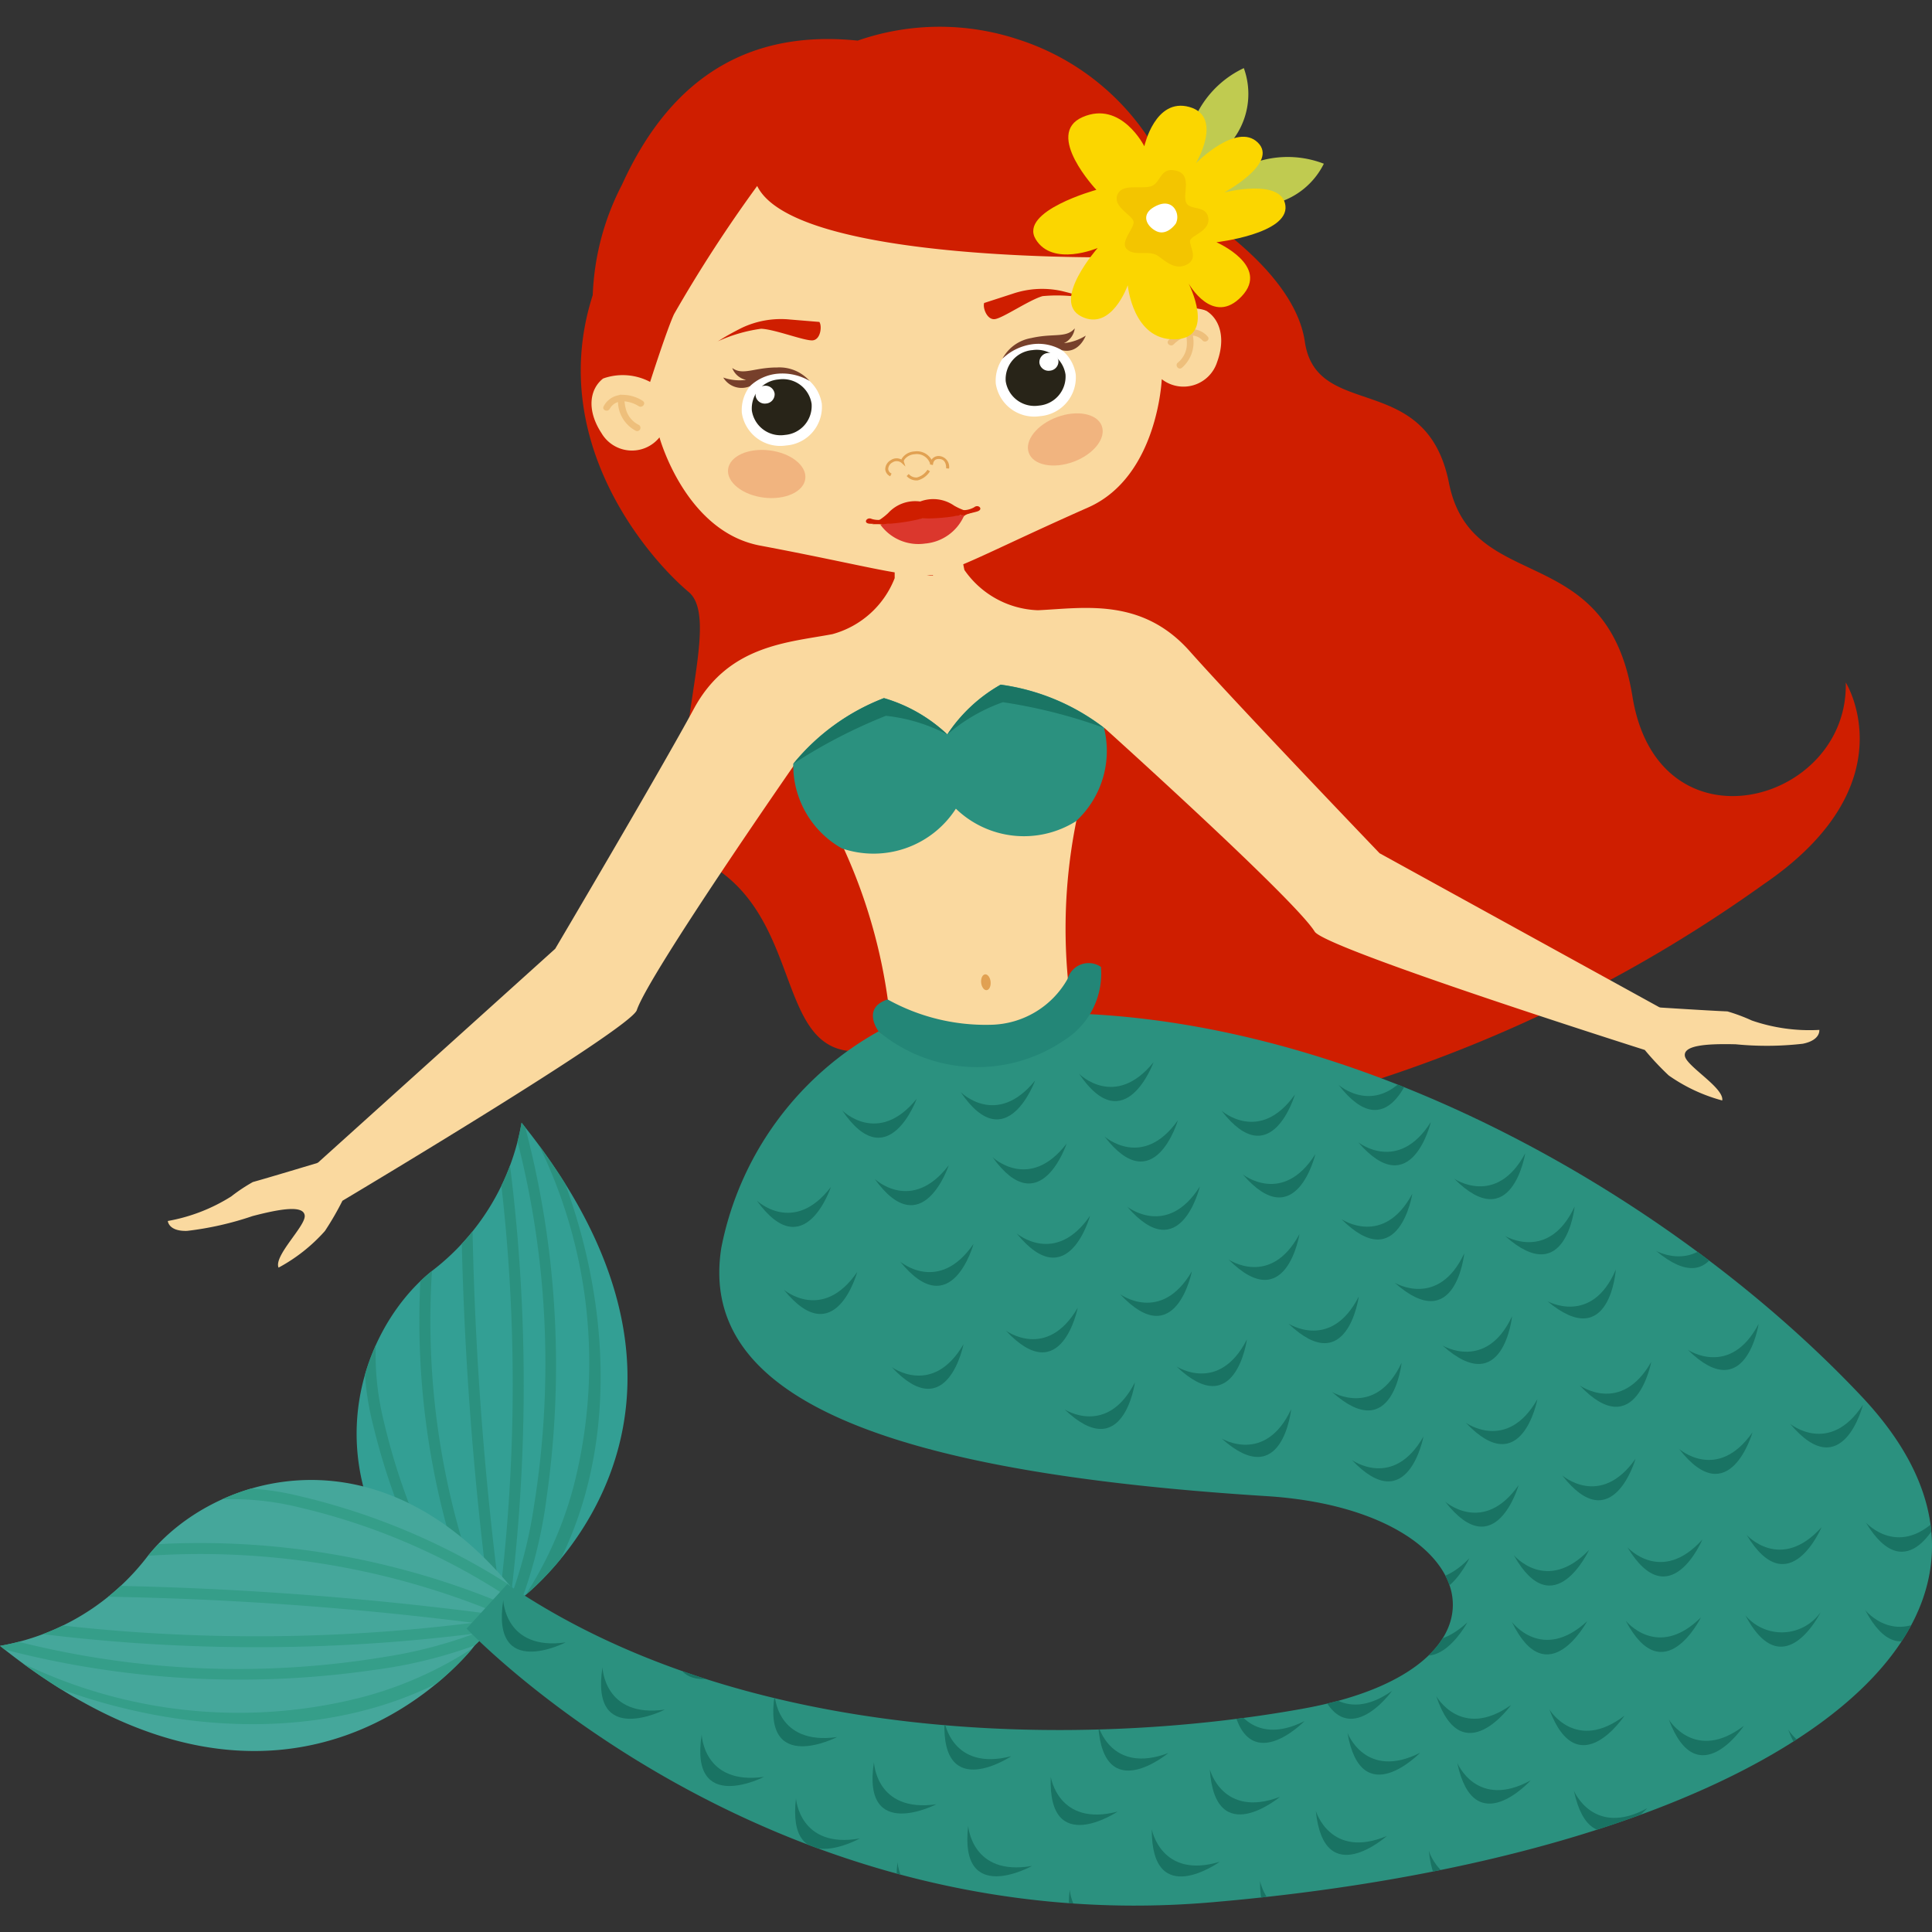 <?xml version="1.0" encoding="UTF-8"?> <svg xmlns="http://www.w3.org/2000/svg" xmlns:xlink="http://www.w3.org/1999/xlink" width="50" height="50" viewBox="0 0 50 50"><rect x="0" y="0" width="50" height="50" fill="#333333" stroke="none"/><defs><clipPath id="clip-path"><rect id="Retângulo_239" data-name="Retângulo 239" width="2.004" height="1.247" fill="none"></rect></clipPath><clipPath id="clip-path-2"><rect id="Retângulo_240" data-name="Retângulo 240" width="1.936" height="1.35" fill="none"></rect></clipPath><clipPath id="clip-path-3"><path id="Caminho_975" data-name="Caminho 975" d="M412.989-302.93c-2.1,1.674-3.495,6.1,1.147,9.648l1.185-1.188s6.139-4.645-.019-12.291a6.125,6.125,0,0,1-2.313,3.831" transform="translate(-411.034 306.761)" fill="none"></path></clipPath><clipPath id="clip-path-4"><path id="Caminho_982" data-name="Caminho 982" d="M401.776-291.687a6.128,6.128,0,0,1-3.824,2.324c7.665,6.135,12.292-.018,12.292-.018l1.184-1.188c-1.744-2.266-3.693-3.086-5.424-3.086a5.5,5.5,0,0,0-4.228,1.969" transform="translate(-397.952 293.656)" fill="none"></path></clipPath><clipPath id="clip-path-5"><path id="Caminho_1074" data-name="Caminho 1074" d="M425.73-310.3a8.213,8.213,0,0,0-4.072,5.6c-.612,3.841,4.1,5.8,14.114,6.43,5.648.357,6.792,4.443.94,5.5s-14.53.907-20.594-3.223l-1.053,1.151s7.616,8.079,19.272,7.084c14.128-1.206,22.578-7,16.83-13.094-4.65-4.934-12.415-9.5-20-9.893,0,0-2.95,2.167-5.436.449" transform="translate(-415.066 310.745)" fill="none"></path></clipPath><clipPath id="clip-icon40"><rect width="50" height="50"></rect></clipPath></defs><g id="icon40" clip-path="url(#clip-icon40)"><g id="Cereia_-_2" data-name="Cereia - 2" transform="translate(0 0)"><rect id="Retângulo_238" data-name="Retângulo 238" width="50" height="50" fill="none"></rect><g id="Grupo_240" data-name="Grupo 240" transform="translate(0 0.684)"><path id="Caminho_937" data-name="Caminho 937" d="M434.542-341.6s3.15,1.7,3.452,3.766,3.145.717,3.73,3.657,4.084,1.413,4.749,5.527,5.6,2.781,5.52-.364c0,0,1.658,2.643-2.129,5.225a36.674,36.674,0,0,1-14.091,6.131c-5.363.9-6.5-2.289-8.985-1.848s-1.706-2.991-3.9-4.6.234-6.346-.838-7.247-3.722-3.97-2.463-7.753,7.027-4.533,7.027-4.533Z" transform="translate(-404.225 345.992)" fill="#cf1e00"></path><path id="Caminho_938" data-name="Caminho 938" d="M446.843-320.016a4.581,4.581,0,0,1-1.741-.243,4.6,4.6,0,0,0-.633-.236c-.42-.016-1.732-.1-1.732-.1l-.032-.009-7.237-3.984s-3.672-3.831-4.916-5.231-2.759-1.11-3.929-1.058a2.414,2.414,0,0,1-1.9-1.042c-.02-.089-.03-.148-.03-.148.614-.255,1.617-.755,3.237-1.472,1.8-.8,1.9-3.318,1.9-3.318a.914.914,0,0,0,1.434-.447c.291-.8-.056-1.377-.627-1.439a.96.96,0,0,0-.859.322,5.994,5.994,0,0,0-3.852-4.95,7.243,7.243,0,0,0-3.448-.092,7.245,7.245,0,0,0-3.337.876,5.991,5.991,0,0,0-2.618,5.7.964.964,0,0,0-.91-.117c-.541.19-.749.83-.282,1.544a.914.914,0,0,0,1.5.109s.665,2.433,2.6,2.8c1.741.328,2.831.586,3.487.694,0,0,0,.059,0,.15a2.413,2.413,0,0,1-1.612,1.449c-1.15.217-2.692.281-3.583,1.928s-3.591,6.215-3.591,6.215L408-316.587l-.028.016s-1.259.38-1.664.492a4.476,4.476,0,0,0-.562.374,4.57,4.57,0,0,1-1.639.634s.016.272.5.256a8.171,8.171,0,0,0,1.692-.383c.763-.2,1.326-.28,1.351-.011s-.807,1.039-.677,1.345a4.373,4.373,0,0,0,1.2-.948,7.589,7.589,0,0,0,.453-.782s7.453-4.441,7.618-4.933c.318-.944,4.1-6.383,4.1-6.383a14.063,14.063,0,0,1,2.395,6.1,2.421,2.421,0,0,0,2.471,1.745c.031,0,.061-.009.091-.014s.06,0,.092-.007a2.422,2.422,0,0,0,2.007-2.263,14.053,14.053,0,0,1,.938-6.489s4.925,4.432,5.45,5.278c.273.441,8.543,3.063,8.543,3.063a7.349,7.349,0,0,0,.619.659,4.366,4.366,0,0,0,1.385.648c.056-.327-.93-.887-.967-1.154s.528-.32,1.318-.3a8.2,8.2,0,0,0,1.734-.014c.473-.095.427-.363.427-.363m-22.938-11.756-.015,0h-.016l-.046.006-.047,0h0l-.015,0h-.027l.088-.011.09-.01-.013,0Z" transform="translate(-399.764 345.986)" fill="#fad99f"></path><path id="Caminho_939" data-name="Caminho 939" d="M440.8-335.58a.968.968,0,0,1,.5-.281.085.085,0,0,1,.066-.008.549.549,0,0,1,.451.189c.076.081-.062.183-.136.1a.366.366,0,0,0-.247-.123.868.868,0,0,1-.286.834c-.087.068-.189-.069-.1-.137a.631.631,0,0,0,.231-.494,1.126,1.126,0,0,0-.012-.182.832.832,0,0,0-.329.205c-.076.078-.211-.027-.133-.106" transform="translate(-410.563 343.705)" fill="#eebf7b"></path><path id="Caminho_940" data-name="Caminho 940" d="M421.109-333.3a.973.973,0,0,0-.549-.16.087.087,0,0,0-.067.008.547.547,0,0,0-.4.287c-.055.1.1.163.156.068a.367.367,0,0,1,.213-.176.867.867,0,0,0,.468.747.086.086,0,0,0,.069-.157.634.634,0,0,1-.338-.428,1.286,1.286,0,0,1-.03-.18.818.818,0,0,1,.368.125c.092.058.2-.075.106-.134" transform="translate(-404.469 342.994)" fill="#eebf7b"></path><path id="Caminho_941" data-name="Caminho 941" d="M434.359-339.375a5.112,5.112,0,0,0-.878-1.626s-8.545.177-9.529-1.843a35.949,35.949,0,0,0-2.152,3.317c-.189.409-.619,1.754-.619,1.754a1.516,1.516,0,0,0-1.212-.09,6.713,6.713,0,0,1,.484-5.014c1.334-2.933,3.444-4,6.1-3.729a6.457,6.457,0,0,1,4.146-.033,6.375,6.375,0,0,1,3.622,2.953c.747,1.2,1.551,4.188,1.234,4.062a1.244,1.244,0,0,0-1.193.249" transform="translate(-404.356 346.973)" fill="#cf1e00"></path><path id="Caminho_942" data-name="Caminho 942" d="M430.553-330.746l.034-.067a.142.142,0,0,1-.087-.118.2.2,0,0,1,.107-.169.2.2,0,0,1,.239.011l.1.094-.043-.133a.116.116,0,0,1,.029-.063.353.353,0,0,1,.249-.122h0a.363.363,0,0,1,.4.234l0,.013,0,.016.074.016.009-.047h0c.016-.062.054-.121.176-.108.172.018.16.231.159.241l.076.005a.282.282,0,0,0-.227-.32.222.222,0,0,0-.227.09.437.437,0,0,0-.447-.212h0a.411.411,0,0,0-.313.171.285.285,0,0,0-.02.037.266.266,0,0,0-.277.018.276.276,0,0,0-.141.235.22.22,0,0,0,.128.181" transform="translate(-407.513 342.385)" fill="#e1a152"></path><path id="Caminho_943" data-name="Caminho 943" d="M431.484-330.434a.537.537,0,0,0,.328-.238l-.064-.04a.465.465,0,0,1-.273.2h0a.256.256,0,0,1-.212-.09l-.054.053a.331.331,0,0,0,.274.112Z" transform="translate(-407.745 342.185)" fill="#e1a152"></path><path id="Caminho_944" data-name="Caminho 944" d="M426.9-336.163l-.763-.063a2.365,2.365,0,0,0-1.259.222c-.481.244-.567.329-.639.357a4,4,0,0,1,1.151-.34c.361.014,1.133.322,1.338.3s.241-.368.172-.473" transform="translate(-405.693 343.811)" fill="#cf1e00"></path><path id="Caminho_945" data-name="Caminho 945" d="M434.057-336.985l.728-.236a2.37,2.37,0,0,1,1.276-.071c.525.128.627.192.7.2a3.994,3.994,0,0,0-1.2-.068c-.349.1-1.029.571-1.235.595s-.319-.3-.275-.421" transform="translate(-408.58 344.14)" fill="#cf1e00"></path><path id="Caminho_946" data-name="Caminho 946" d="M436.544-334.563a1.006,1.006,0,0,1-.923,1.08,1.006,1.006,0,0,1-1.146-.841,1.006,1.006,0,0,1,.924-1.08,1,1,0,0,1,1.145.841" transform="translate(-408.704 343.569)" fill="#fff"></path><path id="Caminho_947" data-name="Caminho 947" d="M436.388-334.475a.753.753,0,0,1-.69.808.753.753,0,0,1-.857-.629.752.752,0,0,1,.691-.807.752.752,0,0,1,.856.629" transform="translate(-408.813 343.48)" fill="#282418"></path><path id="Caminho_948" data-name="Caminho 948" d="M436.569-334.794a.24.24,0,0,1-.219.257.239.239,0,0,1-.273-.2.24.24,0,0,1,.219-.258.241.241,0,0,1,.273.2" transform="translate(-409.177 343.446)" fill="#fff"></path><path id="Caminho_949" data-name="Caminho 949" d="M434.722-335.113a1.043,1.043,0,0,1,.74-.533c.586-.135.907.008,1.132-.252a.492.492,0,0,1-.28.383,1.306,1.306,0,0,0,.564-.195s-.174.483-.618.377a1.189,1.189,0,0,0-.78-.152,1.391,1.391,0,0,0-.758.372" transform="translate(-408.779 343.712)" fill="#77402b"></path><path id="Caminho_950" data-name="Caminho 950" d="M425.161-333.246a1.006,1.006,0,0,0,1.146.84,1,1,0,0,0,.923-1.08,1.006,1.006,0,0,0-1.145-.84,1.006,1.006,0,0,0-.924,1.08" transform="translate(-405.962 343.251)" fill="#fff"></path><path id="Caminho_951" data-name="Caminho 951" d="M425.528-333.219a.752.752,0,0,0,.856.629.751.751,0,0,0,.69-.807.753.753,0,0,0-.857-.629.753.753,0,0,0-.689.808" transform="translate(-406.07 343.162)" fill="#282418"></path><path id="Caminho_952" data-name="Caminho 952" d="M425.668-333.533a.24.24,0,0,0,.272.2.24.24,0,0,0,.22-.258.24.24,0,0,0-.273-.2.239.239,0,0,0-.219.257" transform="translate(-406.113 343.092)" fill="#fff"></path><path id="Caminho_953" data-name="Caminho 953" d="M426.717-334.114a1.044,1.044,0,0,0-.842-.35c-.6,0-.881.216-1.161.014a.491.491,0,0,0,.361.308,1.3,1.3,0,0,1-.593-.061.554.554,0,0,0,.687.226,1.2,1.2,0,0,1,.725-.326,1.391,1.391,0,0,1,.823.188" transform="translate(-405.764 343.29)" fill="#77402b"></path><g id="Grupo_230" data-name="Grupo 230" transform="translate(18.84 10.959)" opacity="0.2"><g id="Grupo_229" data-name="Grupo 229"><g id="Grupo_228" data-name="Grupo 228" clip-path="url(#clip-path)"><path id="Caminho_954" data-name="Caminho 954" d="M424.658-330.941c-.042.337.371.667.922.736s1.034-.149,1.076-.487-.371-.666-.923-.735-1.033.149-1.075.486" transform="translate(-424.655 331.44)" fill="#cf1e00"></path></g></g></g><g id="Grupo_233" data-name="Grupo 233" transform="translate(26.602 10.014)" opacity="0.2"><g id="Grupo_232" data-name="Grupo 232"><g id="Grupo_231" data-name="Grupo 231" clip-path="url(#clip-path-2)"><path id="Caminho_955" data-name="Caminho 955" d="M437.568-332.455c.118.319-.209.734-.73.927s-1.04.091-1.158-.228.209-.734.73-.927,1.04-.091,1.158.228" transform="translate(-435.656 332.78)" fill="#cf1e00"></path></g></g></g><path id="Caminho_956" data-name="Caminho 956" d="M433.2-329.273a.6.6,0,0,0,.337-.075c.108-.09.255.056.074.11s-.306.053-.384.17-.023-.092-.023-.092Z" transform="translate(-408.325 341.792)" fill="#cf1e00"></path><path id="Caminho_957" data-name="Caminho 957" d="M430.21-328.912a.588.588,0,0,1-.346,0c-.126-.062-.236.114-.047.124s.309-.018.412.078,0-.095,0-.095Z" transform="translate(-407.305 341.658)" fill="#cf1e00"></path><path id="Caminho_958" data-name="Caminho 958" d="M431.326-328.969l1.093-.086a1.214,1.214,0,0,1-1.017.741,1.214,1.214,0,0,1-1.159-.49Z" transform="translate(-407.46 341.697)" fill="#db372d"></path><path id="Caminho_959" data-name="Caminho 959" d="M429.954-328.994a1.7,1.7,0,0,0,.406-.282.947.947,0,0,1,.83-.3.947.947,0,0,1,.878.107,1.712,1.712,0,0,0,.46.181,4.805,4.805,0,0,1-1.287.15,4.8,4.8,0,0,1-1.288.148" transform="translate(-407.375 341.871)" fill="#cf1e00"></path><path id="Caminho_960" data-name="Caminho 960" d="M442.4-341.284a2.6,2.6,0,0,1,2.9-.722,1.96,1.96,0,0,1-2.9.722" transform="translate(-411.039 345.559)" fill="#c0cb50"></path><path id="Caminho_961" data-name="Caminho 961" d="M441.468-342.849a2.6,2.6,0,0,1,1.483-2.594,1.959,1.959,0,0,1-1.483,2.594" transform="translate(-410.761 346.522)" fill="#c0cb50"></path><path id="Caminho_962" data-name="Caminho 962" d="M438.729-343.02s.279-1.262,1.166-1.012.169,1.455.169,1.455,1.05-1.069,1.6-.536-.868,1.293-.868,1.293,1.5-.384,1.584.344-1.786.944-1.786.944,1.4.61.653,1.4-1.373-.333-1.373-.333.727,1.425-.359,1.446-1.216-1.4-1.216-1.4-.421,1.207-1.205.806.427-1.77.427-1.77-1.171.5-1.606-.229,1.572-1.276,1.572-1.276-1.36-1.443-.358-1.882,1.6.756,1.6.756" transform="translate(-409.113 346.117)" fill="#fbd600"></path><path id="Caminho_963" data-name="Caminho 963" d="M439.991-339.476c.185.129.437.377.742.214s.054-.479.078-.616.524-.244.472-.59-.5-.176-.58-.411.167-.712-.26-.812-.381.345-.664.412-.74-.081-.852.219.357.508.418.672-.378.546-.164.737.557,0,.811.174" transform="translate(-410.012 345.422)" fill="#f3c500"></path><path id="Caminho_964" data-name="Caminho 964" d="M440.761-339.957c-.083.114-.284.312-.518.188s-.391-.414-.05-.614.509-.028.561.076a.379.379,0,0,1,.007.351" transform="translate(-410.332 345.06)" fill="#fff"></path><path id="Caminho_965" data-name="Caminho 965" d="M433.94-311.984c.013.112.078.2.145.19s.111-.105.1-.218-.078-.2-.145-.191-.111.106-.1.219" transform="translate(-408.548 336.735)" fill="#e1a152"></path><path id="Caminho_966" data-name="Caminho 966" d="M427.047-320.781a5.645,5.645,0,0,1,2.348-1.7,4.042,4.042,0,0,1,1.639.94,4.035,4.035,0,0,1,1.381-1.289,5.648,5.648,0,0,1,2.673,1.114,2.472,2.472,0,0,1-.725,2.423,2.534,2.534,0,0,1-3.107-.325,2.534,2.534,0,0,1-2.951,1.027,2.473,2.473,0,0,1-1.258-2.194" transform="translate(-406.518 339.863)" fill="#2b917f"></path><path id="Caminho_967" data-name="Caminho 967" d="M434.079-322.826a5.644,5.644,0,0,1,2.673,1.115,13.53,13.53,0,0,0-2.613-.663,4.443,4.443,0,0,0-1.441.837,4.041,4.041,0,0,1,1.382-1.289" transform="translate(-408.183 339.863)" fill="#1a7564"></path><path id="Caminho_968" data-name="Caminho 968" d="M429.4-322.331a4.042,4.042,0,0,1,1.638.94,4.42,4.42,0,0,0-1.593-.485,13.541,13.541,0,0,0-2.393,1.241,5.645,5.645,0,0,1,2.348-1.7" transform="translate(-406.519 339.717)" fill="#1a7564"></path><path id="Caminho_969" data-name="Caminho 969" d="M415.321-294.47s6.139-4.645-.019-12.291a6.129,6.129,0,0,1-2.313,3.831c-2.1,1.674-3.495,6.1,1.147,9.648Z" transform="translate(-401.804 335.133)" fill="#339f94"></path><g id="Grupo_235" data-name="Grupo 235" transform="translate(9.23 28.372)"><g id="Grupo_234" data-name="Grupo 234" clip-path="url(#clip-path-3)"><path id="Caminho_970" data-name="Caminho 970" d="M416.345-293.956a9.789,9.789,0,0,0,1.861-3.674,12.832,12.832,0,0,0-1.442-9.806.143.143,0,0,1,.248-.142c2.292,4.148,2.9,10-.464,13.823-.122.139-.325-.064-.2-.2" transform="translate(-412.587 307.023)" fill="#2b917f"></path><path id="Caminho_971" data-name="Caminho 971" d="M416.488-305.714a45.461,45.461,0,0,1-.121,12.272l-.263-.107a11.824,11.824,0,0,0,1.006-3.322,23.225,23.225,0,0,0-.531-9.845.143.143,0,0,1,.277-.073,24.161,24.161,0,0,1,.586,9.664,12.138,12.138,0,0,1-1.089,3.716c-.08.152-.29.047-.263-.106a45.247,45.247,0,0,0,.112-12.2c-.019-.183.267-.182.286,0" transform="translate(-412.522 306.799)" fill="#2b917f"></path><path id="Caminho_972" data-name="Caminho 972" d="M415.161-303.108a87.6,87.6,0,0,0,.848,10.667c.025.181-.252.256-.277.073a88.233,88.233,0,0,1-.857-10.739.143.143,0,0,1,.286,0" transform="translate(-412.165 305.726)" fill="#2b917f"></path><path id="Caminho_973" data-name="Caminho 973" d="M415.174-291.732a20.413,20.413,0,0,1-1.776-9.947c.009-.184.3-.186.286,0a20.121,20.121,0,0,0,1.738,9.806c.083.164-.166.307-.248.142" transform="translate(-411.72 305.305)" fill="#2b917f"></path><path id="Caminho_974" data-name="Caminho 974" d="M411.625-299.087a7.177,7.177,0,0,0,.192,2.275,16.751,16.751,0,0,0,2.7,5.946c.1.153-.146.294-.249.142a17.438,17.438,0,0,1-2.733-6.014,7.212,7.212,0,0,1-.2-2.347c.023-.181.31-.183.286,0" transform="translate(-411.114 304.541)" fill="#2b917f"></path></g></g><path id="Caminho_976" data-name="Caminho 976" d="M410.244-289.382s-4.627,6.153-12.292.019a6.131,6.131,0,0,0,3.824-2.325c1.668-2.105,6.087-3.514,9.652,1.118Z" transform="translate(-397.952 331.274)" fill="#45a79b"></path><g id="Grupo_237" data-name="Grupo 237" transform="translate(0 37.618)"><g id="Grupo_236" data-name="Grupo 236" clip-path="url(#clip-path-4)"><path id="Caminho_977" data-name="Caminho 977" d="M410.755-288.366a9.793,9.793,0,0,1-3.668,1.872,12.83,12.83,0,0,1-9.81-1.412.143.143,0,0,0-.141.249c4.154,2.278,10.009,2.87,13.822-.507.139-.123-.065-.324-.2-.2" transform="translate(-397.691 292.109)" fill="#359e89"></path><path id="Caminho_978" data-name="Caminho 978" d="M399-288.188a45.4,45.4,0,0,0,12.271-.159c-.035-.087-.071-.174-.107-.262a11.84,11.84,0,0,1-3.32,1.017,23.225,23.225,0,0,1-9.846-.5.143.143,0,0,0-.072.277,24.178,24.178,0,0,0,9.666.556,12.138,12.138,0,0,0,3.713-1.1c.151-.08.045-.29-.108-.263a45.184,45.184,0,0,1-12.2.15c-.183-.018-.181.268,0,.286" transform="translate(-397.914 292.175)" fill="#359e89"></path><path id="Caminho_979" data-name="Caminho 979" d="M401.6-289.5a87.631,87.631,0,0,1,10.669.815c.181.024.255-.253.072-.277a88.255,88.255,0,0,0-10.742-.824.143.143,0,0,0,0,.286" transform="translate(-398.985 292.518)" fill="#359e89"></path><path id="Caminho_980" data-name="Caminho 980" d="M412.976-289.529a20.425,20.425,0,0,0-9.953-1.746c-.184.01-.185.3,0,.286a20.112,20.112,0,0,1,9.811,1.708c.165.082.308-.167.142-.249" transform="translate(-399.404 292.966)" fill="#359e89"></path><path id="Caminho_981" data-name="Caminho 981" d="M405.61-293.054a7.181,7.181,0,0,1,2.275.184,16.773,16.773,0,0,1,5.954,2.686c.153.1.294-.147.141-.249a17.42,17.42,0,0,0-6.023-2.714,7.171,7.171,0,0,0-2.347-.194c-.181.023-.183.31,0,.286" transform="translate(-400.167 293.573)" fill="#359e89"></path></g></g><path id="Caminho_983" data-name="Caminho 983" d="M425.731-310.3a8.213,8.213,0,0,0-4.072,5.6c-.612,3.842,4.1,5.8,14.114,6.43,5.648.357,6.792,4.443.94,5.5s-14.53.907-20.594-3.223l-1.052,1.151s7.616,8.079,19.271,7.084c14.127-1.206,22.578-7,16.83-13.094-4.65-4.934-12.415-9.5-20-9.893,0,0-2.95,2.167-5.436.449" transform="translate(-402.991 336.306)" fill="#2b917f"></path><g id="Grupo_239" data-name="Grupo 239" transform="translate(12.075 25.561)"><g id="Grupo_238" data-name="Grupo 238" clip-path="url(#clip-path-5)"><path id="Caminho_984" data-name="Caminho 984" d="M428.844-307.338s.927.935,1.928-.3c0,0-.744,2.05-1.928.3" transform="translate(-419.123 309.83)" fill="#197363"></path><path id="Caminho_985" data-name="Caminho 985" d="M433.189-308.009s.927.936,1.927-.3c0,0-.743,2.05-1.927.3" transform="translate(-420.402 310.027)" fill="#197363"></path><path id="Caminho_986" data-name="Caminho 986" d="M437.534-308.679s.927.935,1.927-.3c0,0-.744,2.05-1.927.3" transform="translate(-421.682 310.224)" fill="#197363"></path><path id="Caminho_987" data-name="Caminho 987" d="M425.711-304.053s.954.908,1.918-.353c0,0-.684,2.07-1.918.353" transform="translate(-418.2 308.879)" fill="#197363"></path><path id="Caminho_988" data-name="Caminho 988" d="M430.034-304.849s.954.908,1.918-.353c0,0-.684,2.07-1.918.353" transform="translate(-419.473 309.113)" fill="#197363"></path><path id="Caminho_989" data-name="Caminho 989" d="M434.358-305.646s.953.908,1.918-.353c0,0-.684,2.071-1.918.353" transform="translate(-420.746 309.348)" fill="#197363"></path><path id="Caminho_990" data-name="Caminho 990" d="M438.465-306.433s.985.875,1.9-.419c0,0-.612,2.093-1.9.419" transform="translate(-421.956 309.599)" fill="#197363"></path><path id="Caminho_991" data-name="Caminho 991" d="M442.758-307.378s.985.874,1.9-.419c0,0-.612,2.093-1.9.419" transform="translate(-423.22 309.877)" fill="#197363"></path><path id="Caminho_992" data-name="Caminho 992" d="M447.052-308.323s.984.874,1.9-.419c0,0-.612,2.093-1.9.419" transform="translate(-424.484 310.155)" fill="#197363"></path><path id="Caminho_993" data-name="Caminho 993" d="M426.7-300.828s1,.854,1.9-.459c0,0-.569,2.105-1.9.459" transform="translate(-418.49 307.96)" fill="#197363"></path><path id="Caminho_994" data-name="Caminho 994" d="M430.969-301.86s1,.854,1.9-.458c0,0-.569,2.1-1.9.458" transform="translate(-419.749 308.264)" fill="#197363"></path><path id="Caminho_995" data-name="Caminho 995" d="M435.243-302.893s1,.854,1.9-.458c0,0-.569,2.1-1.9.458" transform="translate(-421.007 308.568)" fill="#197363"></path><path id="Caminho_996" data-name="Caminho 996" d="M439.3-303.9s1.032.819,1.879-.524c0,0-.5,2.124-1.879.524" transform="translate(-422.202 308.885)" fill="#197363"></path><path id="Caminho_997" data-name="Caminho 997" d="M443.537-305.084s1.031.819,1.878-.523c0,0-.5,2.123-1.878.523" transform="translate(-423.449 309.232)" fill="#197363"></path><path id="Caminho_998" data-name="Caminho 998" d="M447.772-306.263s1.031.819,1.879-.524c0,0-.5,2.124-1.879.524" transform="translate(-424.696 309.58)" fill="#197363"></path><path id="Caminho_999" data-name="Caminho 999" d="M430.661-298.045s1.061.78,1.858-.593c0,0-.417,2.141-1.858.593" transform="translate(-419.658 307.18)" fill="#197363"></path><path id="Caminho_1000" data-name="Caminho 1000" d="M434.849-299.382s1.061.78,1.858-.593c0,0-.416,2.141-1.858.593" transform="translate(-420.891 307.574)" fill="#197363"></path><path id="Caminho_1001" data-name="Caminho 1001" d="M439.037-300.719s1.061.78,1.858-.593c0,0-.416,2.141-1.858.593" transform="translate(-422.124 307.967)" fill="#197363"></path><path id="Caminho_1002" data-name="Caminho 1002" d="M443.015-302.019s1.087.742,1.836-.658c0,0-.342,2.154-1.836.658" transform="translate(-423.296 308.369)" fill="#197363"></path><path id="Caminho_1003" data-name="Caminho 1003" d="M447.154-303.5s1.087.742,1.836-.657c0,0-.341,2.153-1.836.657" transform="translate(-424.514 308.805)" fill="#197363"></path><path id="Caminho_1004" data-name="Caminho 1004" d="M451.293-304.982s1.087.744,1.837-.657c0,0-.342,2.154-1.837.657" transform="translate(-425.733 309.242)" fill="#197363"></path><path id="Caminho_1005" data-name="Caminho 1005" d="M437-296.538s1.1.718,1.822-.7c0,0-.294,2.161-1.822.7" transform="translate(-421.525 306.767)" fill="#197363"></path><path id="Caminho_1006" data-name="Caminho 1006" d="M441.106-298.111s1.1.718,1.822-.7c0,0-.294,2.16-1.822.7" transform="translate(-422.733 307.23)" fill="#197363"></path><path id="Caminho_1007" data-name="Caminho 1007" d="M445.211-299.685s1.1.718,1.821-.7c0,0-.294,2.161-1.821.7" transform="translate(-423.942 307.694)" fill="#197363"></path><path id="Caminho_1008" data-name="Caminho 1008" d="M449.11-301.209s1.128.679,1.8-.761c0,0-.219,2.169-1.8.761" transform="translate(-425.09 308.161)" fill="#197363"></path><path id="Caminho_1009" data-name="Caminho 1009" d="M453.158-302.924s1.128.679,1.8-.761c0,0-.219,2.169-1.8.761" transform="translate(-426.282 308.666)" fill="#197363"></path><path id="Caminho_1010" data-name="Caminho 1010" d="M457.206-304.639s1.128.679,1.8-.761c0,0-.219,2.17-1.8.761" transform="translate(-427.474 309.171)" fill="#197363"></path><path id="Caminho_1011" data-name="Caminho 1011" d="M442.76-295.494s1.127.682,1.8-.757c0,0-.224,2.17-1.8.757" transform="translate(-423.22 306.477)" fill="#197363"></path><path id="Caminho_1012" data-name="Caminho 1012" d="M446.812-297.2s1.127.682,1.8-.756c0,0-.224,2.169-1.8.756" transform="translate(-424.414 306.979)" fill="#197363"></path><path id="Caminho_1013" data-name="Caminho 1013" d="M450.864-298.906s1.127.682,1.8-.756c0,0-.224,2.17-1.8.756" transform="translate(-425.607 307.482)" fill="#197363"></path><path id="Caminho_1014" data-name="Caminho 1014" d="M454.712-300.555s1.149.643,1.77-.818c0,0-.148,2.175-1.77.818" transform="translate(-426.74 307.985)" fill="#197363"></path><path id="Caminho_1015" data-name="Caminho 1015" d="M458.7-302.4s1.149.643,1.77-.818c0,0-.149,2.174-1.77.818" transform="translate(-427.915 308.528)" fill="#197363"></path><path id="Caminho_1016" data-name="Caminho 1016" d="M462.693-304.244s1.149.643,1.77-.818c0,0-.148,2.175-1.77.818" transform="translate(-429.09 309.072)" fill="#197363"></path><path id="Caminho_1017" data-name="Caminho 1017" d="M447.539-294.644s1.068.772,1.853-.607c0,0-.4,2.143-1.853.607" transform="translate(-424.628 306.183)" fill="#197363"></path><path id="Caminho_1018" data-name="Caminho 1018" d="M451.717-296.012s1.067.772,1.853-.607c0,0-.4,2.143-1.853.607" transform="translate(-425.858 306.586)" fill="#197363"></path><path id="Caminho_1019" data-name="Caminho 1019" d="M455.894-297.381s1.067.772,1.853-.607c0,0-.4,2.143-1.853.607" transform="translate(-427.088 306.989)" fill="#197363"></path><path id="Caminho_1020" data-name="Caminho 1020" d="M459.862-298.712s1.094.735,1.832-.671c0,0-.326,2.156-1.832.671" transform="translate(-428.256 307.4)" fill="#197363"></path><path id="Caminho_1021" data-name="Caminho 1021" d="M463.99-300.225s1.093.734,1.831-.67c0,0-.325,2.155-1.831.67" transform="translate(-429.472 307.845)" fill="#197363"></path><path id="Caminho_1022" data-name="Caminho 1022" d="M468.118-301.737s1.093.734,1.831-.671c0,0-.325,2.156-1.831.671" transform="translate(-430.687 308.29)" fill="#197363"></path><path id="Caminho_1023" data-name="Caminho 1023" d="M450.963-293.039s.99.869,1.9-.43c0,0-.6,2.1-1.9.43" transform="translate(-425.636 305.658)" fill="#197363"></path><path id="Caminho_1024" data-name="Caminho 1024" d="M455.252-294.007s.989.869,1.9-.429c0,0-.6,2.1-1.9.429" transform="translate(-426.899 305.943)" fill="#197363"></path><path id="Caminho_1025" data-name="Caminho 1025" d="M459.54-294.975s.989.87,1.9-.429c0,0-.6,2.1-1.9.429" transform="translate(-428.161 306.228)" fill="#197363"></path><path id="Caminho_1026" data-name="Caminho 1026" d="M463.614-295.924s1.018.835,1.886-.495c0,0-.528,2.115-1.886.495" transform="translate(-429.361 306.527)" fill="#197363"></path><path id="Caminho_1027" data-name="Caminho 1027" d="M467.866-297.039s1.019.834,1.887-.495c0,0-.528,2.115-1.887.495" transform="translate(-430.613 306.855)" fill="#197363"></path><path id="Caminho_1028" data-name="Caminho 1028" d="M472.119-298.155s1.018.835,1.886-.495c0,0-.528,2.116-1.886.495" transform="translate(-431.865 307.184)" fill="#197363"></path><path id="Caminho_1029" data-name="Caminho 1029" d="M444.706-290.353s.845,1.01,1.946-.133c0,0-.914,1.98-1.946.133" transform="translate(-423.793 304.78)" fill="#197363"></path><path id="Caminho_1030" data-name="Caminho 1030" d="M449.092-290.654s.845,1.01,1.946-.133c0,0-.914,1.979-1.946.133" transform="translate(-425.085 304.868)" fill="#197363"></path><path id="Caminho_1031" data-name="Caminho 1031" d="M453.478-290.955s.845,1.011,1.946-.133c0,0-.914,1.979-1.946.133" transform="translate(-426.376 304.957)" fill="#197363"></path><path id="Caminho_1032" data-name="Caminho 1032" d="M457.645-291.273s.879.98,1.94-.2c0,0-.845,2.01-1.94.2" transform="translate(-427.603 305.071)" fill="#197363"></path><path id="Caminho_1033" data-name="Caminho 1033" d="M462.018-291.726s.879.98,1.94-.2c0,0-.845,2.009-1.94.2" transform="translate(-428.891 305.204)" fill="#197363"></path><path id="Caminho_1034" data-name="Caminho 1034" d="M466.391-292.179s.879.981,1.94-.2c0,0-.845,2.01-1.94.2" transform="translate(-430.178 305.337)" fill="#197363"></path><path id="Caminho_1035" data-name="Caminho 1035" d="M444.614-288.371s.785,1.058,1.95-.019c0,0-1.029,1.923-1.95.019" transform="translate(-423.766 304.163)" fill="#197363"></path><path id="Caminho_1036" data-name="Caminho 1036" d="M449.01-288.414s.785,1.058,1.951-.019c0,0-1.029,1.922-1.951.019" transform="translate(-425.061 304.175)" fill="#197363"></path><path id="Caminho_1037" data-name="Caminho 1037" d="M453.407-288.458s.784,1.058,1.949-.019c0,0-1.028,1.923-1.949.019" transform="translate(-426.355 304.188)" fill="#197363"></path><path id="Caminho_1038" data-name="Caminho 1038" d="M457.583-288.531s.821,1.031,1.948-.086c0,0-.962,1.956-1.948.086" transform="translate(-427.585 304.229)" fill="#197363"></path><path id="Caminho_1039" data-name="Caminho 1039" d="M461.975-288.726a1.228,1.228,0,0,0,1.948-.086s-.961,1.956-1.948.086" transform="translate(-428.878 304.287)" fill="#197363"></path><path id="Caminho_1040" data-name="Caminho 1040" d="M466.367-288.922s.82,1.031,1.948-.086c0,0-.962,1.957-1.948.086" transform="translate(-430.171 304.345)" fill="#197363"></path><path id="Caminho_1041" data-name="Caminho 1041" d="M441.9-286.771s.643,1.15,1.937.231c0,0-1.266,1.775-1.937-.231" transform="translate(-422.968 303.686)" fill="#197363"></path><path id="Caminho_1042" data-name="Caminho 1042" d="M446.269-286.251s.642,1.15,1.937.231c0,0-1.266,1.774-1.937-.231" transform="translate(-424.254 303.533)" fill="#197363"></path><path id="Caminho_1043" data-name="Caminho 1043" d="M450.634-285.731s.643,1.15,1.937.231c0,0-1.266,1.775-1.937-.231" transform="translate(-425.539 303.38)" fill="#197363"></path><path id="Caminho_1044" data-name="Caminho 1044" d="M454.782-285.24s.682,1.126,1.943.163c0,0-1.2,1.818-1.943-.163" transform="translate(-426.76 303.235)" fill="#197363"></path><path id="Caminho_1045" data-name="Caminho 1045" d="M459.163-284.872s.682,1.127,1.943.164c0,0-1.2,1.818-1.943-.164" transform="translate(-428.05 303.127)" fill="#197363"></path><path id="Caminho_1046" data-name="Caminho 1046" d="M463.544-284.5s.682,1.127,1.943.164c0,0-1.2,1.818-1.943-.164" transform="translate(-429.34 303.018)" fill="#197363"></path><path id="Caminho_1047" data-name="Caminho 1047" d="M438.9-286.713s.464,1.233,1.88.517c0,0-1.517,1.566-1.88-.517" transform="translate(-422.084 303.669)" fill="#197363"></path><path id="Caminho_1048" data-name="Caminho 1048" d="M443.138-285.547s.463,1.233,1.88.517c0,0-1.517,1.566-1.88-.517" transform="translate(-423.332 303.326)" fill="#197363"></path><path id="Caminho_1049" data-name="Caminho 1049" d="M447.377-284.382s.464,1.233,1.88.517c0,0-1.517,1.566-1.88-.517" transform="translate(-424.58 302.982)" fill="#197363"></path><path id="Caminho_1050" data-name="Caminho 1050" d="M451.405-283.278s.506,1.216,1.9.452c0,0-1.462,1.618-1.9-.452" transform="translate(-425.766 302.657)" fill="#197363"></path><path id="Caminho_1051" data-name="Caminho 1051" d="M455.682-282.26s.506,1.216,1.9.452c0,0-1.461,1.618-1.9-.452" transform="translate(-427.025 302.358)" fill="#197363"></path><path id="Caminho_1052" data-name="Caminho 1052" d="M459.959-281.242s.506,1.216,1.9.452c0,0-1.463,1.618-1.9-.452" transform="translate(-428.285 302.058)" fill="#197363"></path><path id="Caminho_1053" data-name="Caminho 1053" d="M434.143-286.26s.331,1.275,1.815.713c0,0-1.674,1.4-1.815-.713" transform="translate(-420.683 303.535)" fill="#197363"></path><path id="Caminho_1054" data-name="Caminho 1054" d="M438.235-284.652s.33,1.275,1.815.713c0,0-1.674,1.4-1.815-.713" transform="translate(-421.888 303.062)" fill="#197363"></path><path id="Caminho_1055" data-name="Caminho 1055" d="M442.327-283.045s.331,1.276,1.815.714c0,0-1.674,1.4-1.815-.714" transform="translate(-423.093 302.589)" fill="#197363"></path><path id="Caminho_1056" data-name="Caminho 1056" d="M446.216-281.52s.374,1.262,1.839.65c0,0-1.625,1.453-1.839-.65" transform="translate(-424.238 302.14)" fill="#197363"></path><path id="Caminho_1057" data-name="Caminho 1057" d="M450.361-280.056s.375,1.263,1.838.65c0,0-1.624,1.453-1.838-.65" transform="translate(-425.458 301.709)" fill="#197363"></path><path id="Caminho_1058" data-name="Caminho 1058" d="M454.506-278.59s.374,1.262,1.839.65c0,0-1.625,1.454-1.839-.65" transform="translate(-426.679 301.277)" fill="#197363"></path><path id="Caminho_1059" data-name="Caminho 1059" d="M428.694-286.827s.195,1.3,1.73.9c0,0-1.812,1.213-1.73-.9" transform="translate(-419.078 303.702)" fill="#197363"></path><path id="Caminho_1060" data-name="Caminho 1060" d="M432.594-284.8s.194,1.3,1.73.9c0,0-1.812,1.212-1.73-.9" transform="translate(-420.226 303.105)" fill="#197363"></path><path id="Caminho_1061" data-name="Caminho 1061" d="M436.494-282.768s.195,1.3,1.73.9c0,0-1.813,1.213-1.73-.9" transform="translate(-421.375 302.507)" fill="#197363"></path><path id="Caminho_1062" data-name="Caminho 1062" d="M440.2-280.843s.24,1.3,1.76.84c0,0-1.769,1.275-1.76-.84" transform="translate(-422.467 301.94)" fill="#197363"></path><path id="Caminho_1063" data-name="Caminho 1063" d="M444.169-278.949s.24,1.295,1.76.84c0,0-1.768,1.275-1.76-.84" transform="translate(-423.635 301.383)" fill="#197363"></path><path id="Caminho_1064" data-name="Caminho 1064" d="M422.713-288.243s.043,1.317,1.615,1.094c0,0-1.94,1-1.615-1.094" transform="translate(-417.307 304.119)" fill="#197363"></path><path id="Caminho_1065" data-name="Caminho 1065" d="M426.353-285.777s.042,1.317,1.614,1.094c0,0-1.94,1-1.614-1.094" transform="translate(-418.379 303.393)" fill="#197363"></path><path id="Caminho_1066" data-name="Caminho 1066" d="M429.993-283.311s.043,1.317,1.614,1.094c0,0-1.94,1-1.614-1.094" transform="translate(-419.45 302.667)" fill="#197363"></path><path id="Caminho_1067" data-name="Caminho 1067" d="M433.457-280.971s.088,1.314,1.652,1.038c0,0-1.9,1.062-1.652-1.038" transform="translate(-420.475 301.978)" fill="#197363"></path><path id="Caminho_1068" data-name="Caminho 1068" d="M437.18-278.632s.088,1.314,1.651,1.038c0,0-1.9,1.062-1.651-1.038" transform="translate(-421.571 301.289)" fill="#197363"></path><path id="Caminho_1069" data-name="Caminho 1069" d="M416.395-289.25s.044,1.317,1.615,1.094c0,0-1.94,1-1.615-1.094" transform="translate(-415.446 304.416)" fill="#197363"></path><path id="Caminho_1070" data-name="Caminho 1070" d="M420.035-286.783s.042,1.316,1.614,1.094c0,0-1.94.995-1.614-1.094" transform="translate(-416.518 303.689)" fill="#197363"></path><path id="Caminho_1071" data-name="Caminho 1071" d="M423.675-284.317s.042,1.316,1.614,1.094c0,0-1.94.995-1.614-1.094" transform="translate(-417.59 302.963)" fill="#197363"></path><path id="Caminho_1072" data-name="Caminho 1072" d="M427.139-281.977s.089,1.314,1.652,1.037c0,0-1.9,1.062-1.652-1.037" transform="translate(-418.614 302.274)" fill="#197363"></path><path id="Caminho_1073" data-name="Caminho 1073" d="M430.862-279.639s.088,1.314,1.651,1.038c0,0-1.9,1.062-1.651-1.038" transform="translate(-419.71 301.586)" fill="#197363"></path></g></g><path id="Caminho_1075" data-name="Caminho 1075" d="M435.012-312.222a.565.565,0,0,1,.86-.3,2.034,2.034,0,0,1-.936,1.887,3.992,3.992,0,0,1-4.817-.215s-.459-.606.232-.83a5.225,5.225,0,0,0,2.669.655,2.327,2.327,0,0,0,1.992-1.194" transform="translate(-407.379 336.862)" fill="#238677"></path></g></g></g></svg> 